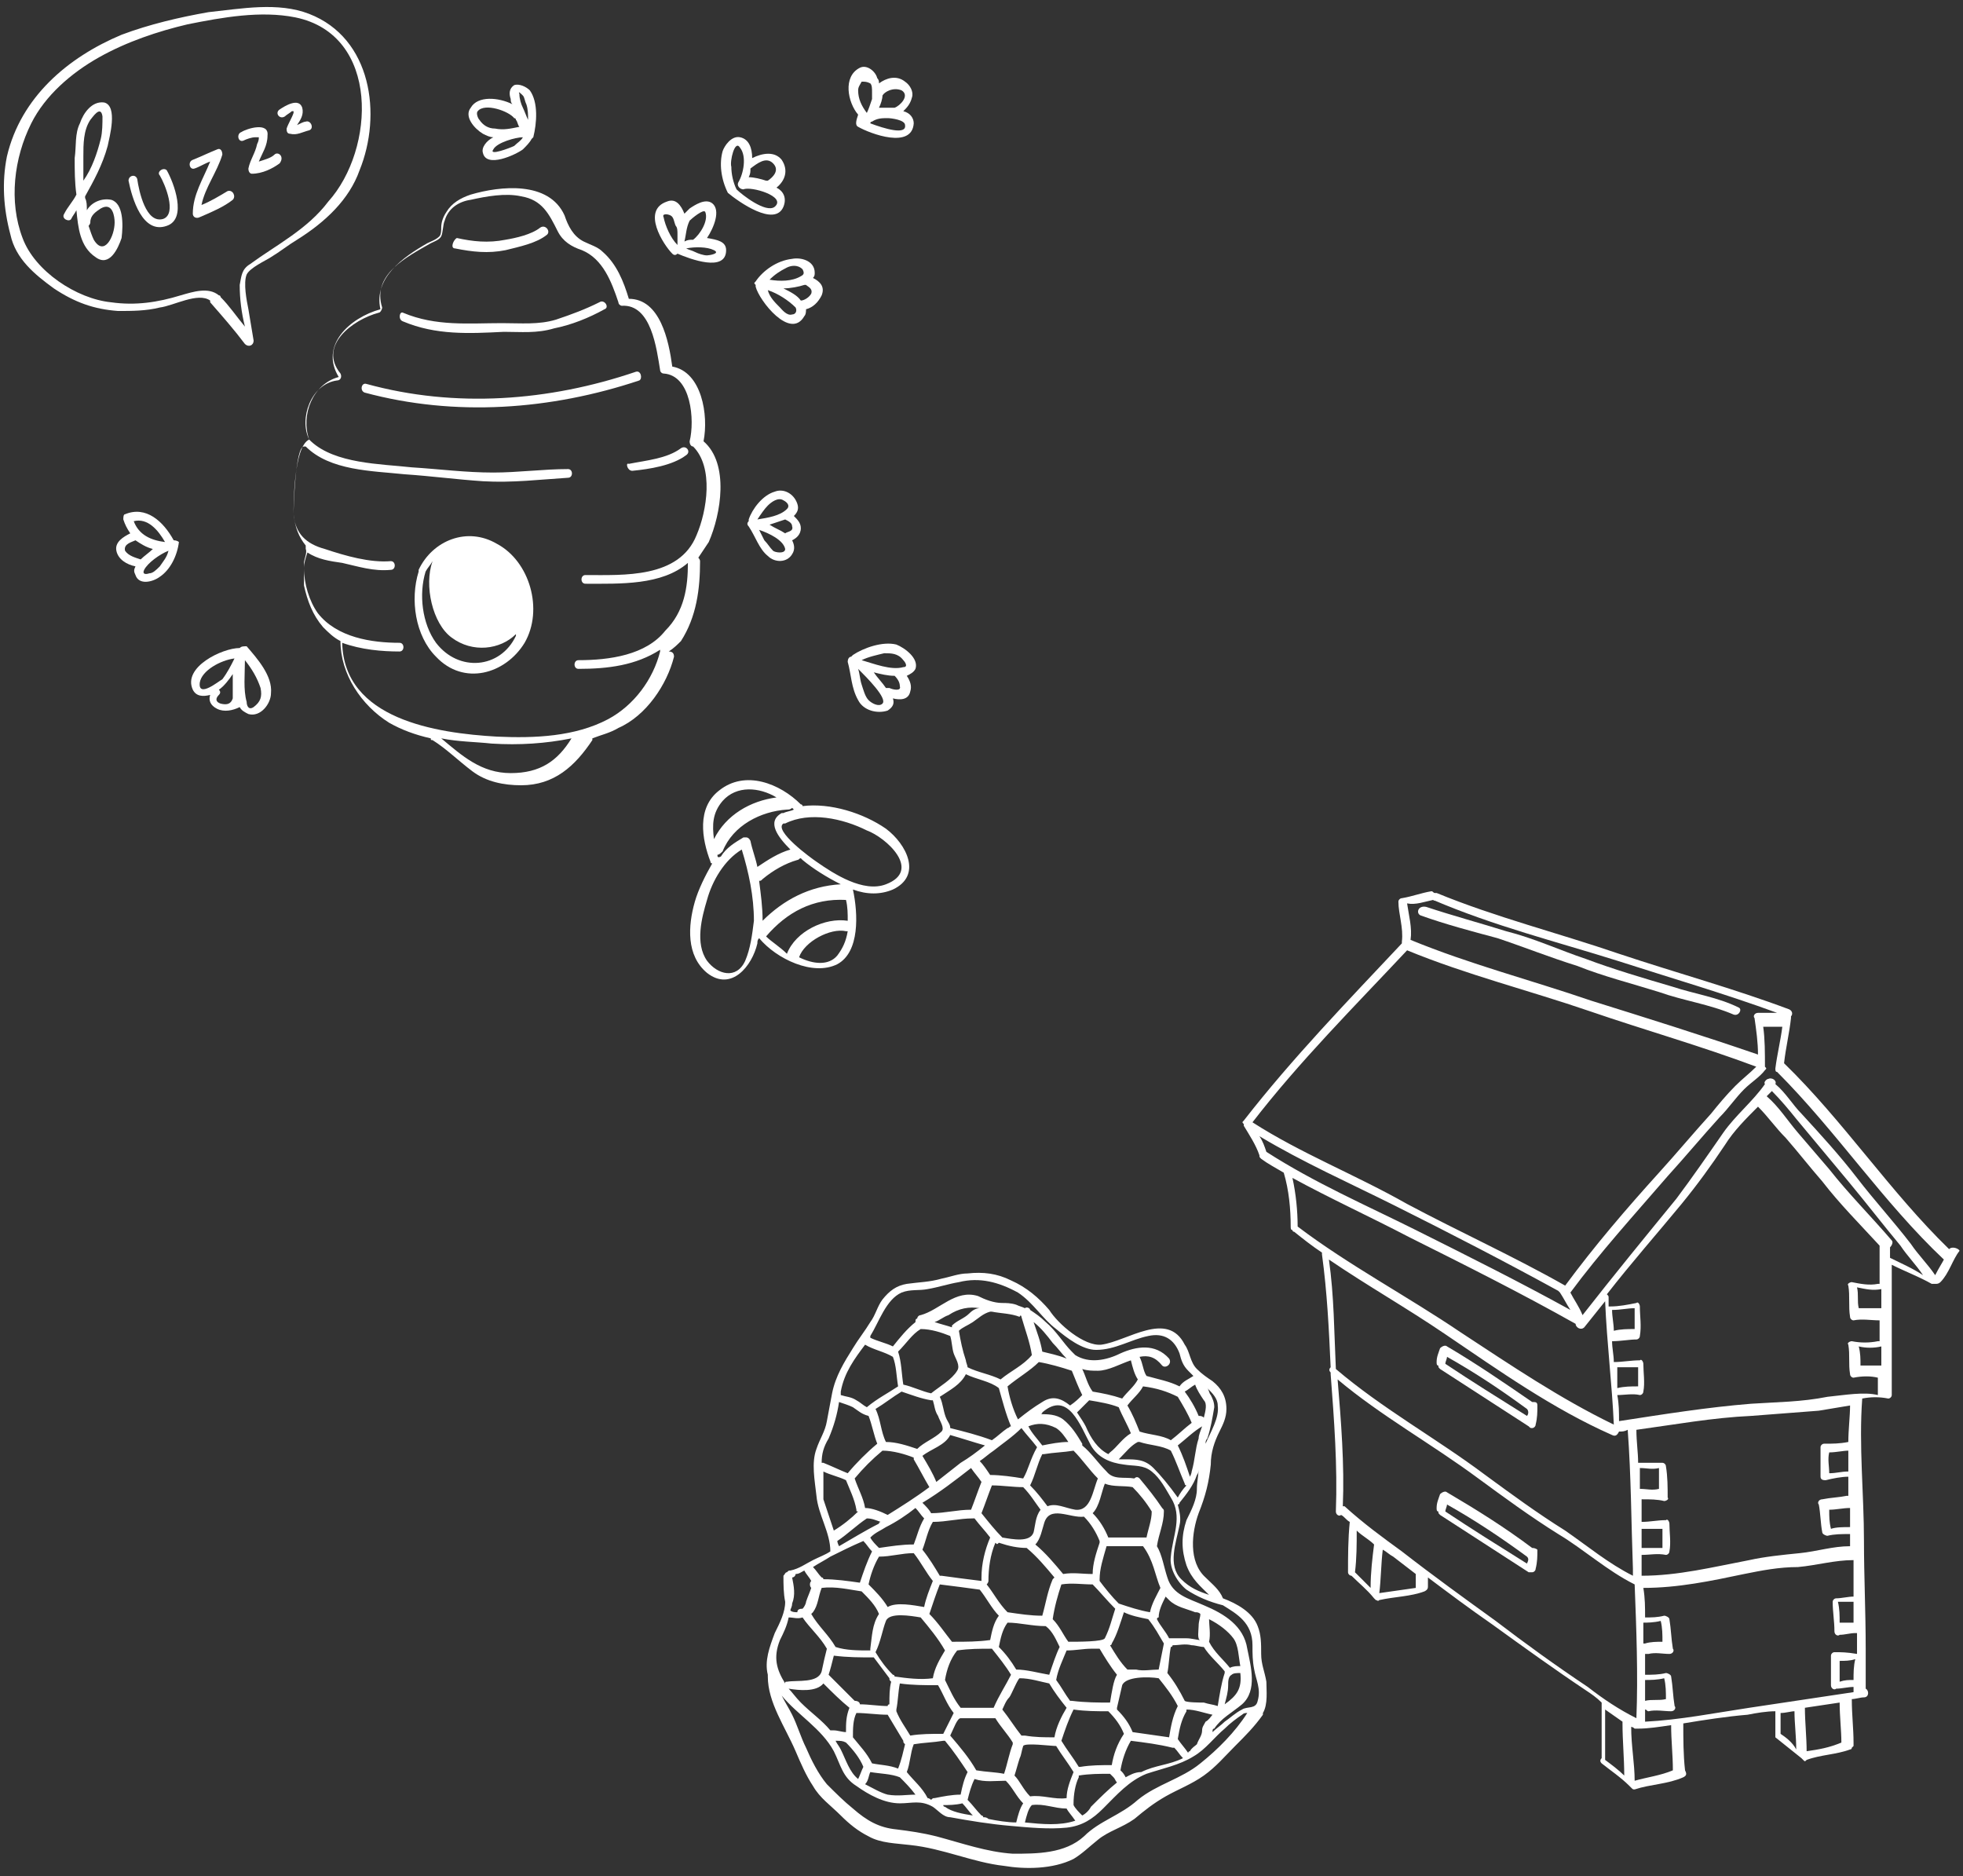 <svg width="113" height="108" viewBox="0 0 113 108" fill="none" xmlns="http://www.w3.org/2000/svg">
<rect x="0" y="0" width="113" height="108" fill="#333333" stroke="none"/>
<path d="M50.999 47.7C49.699 46.8 47.799 46.2 46.199 46.4C46.199 46.4 46.199 46.3 46.099 46.3C44.899 45.1 42.899 44.3 41.399 45.5C40.099 46.5 40.399 48.3 40.899 49.6C40.899 49.7 40.999 49.7 40.999 49.7C40.599 50.4 40.199 51.2 39.999 51.9C39.599 53.3 39.499 55 40.699 56C42.099 57.1 43.299 55.6 43.599 54.3C43.599 54.2 43.599 54.1 43.699 54C44.699 55.2 46.799 56.2 48.199 55.5C49.499 54.8 49.399 52.6 49.099 51.2C49.899 51.5 50.699 51.5 51.399 51.2C53.099 50.4 52.199 48.6 50.999 47.7ZM41.599 46.1C42.399 45.2 43.699 45.3 44.699 45.9C43.199 46.1 41.799 46.9 41.099 48.3C40.999 47.5 40.999 46.8 41.599 46.1ZM41.299 49.2C41.399 49.2 41.499 49.1 41.599 49C42.199 47.5 43.799 46.7 45.299 46.6C45.399 46.6 45.499 46.6 45.599 46.5L45.699 46.6C45.499 46.7 45.299 46.7 45.099 46.8H44.999C44.099 47.3 44.799 48.2 45.499 48.9C44.799 49.1 44.199 49.5 43.599 49.9C43.499 49.4 43.299 48.9 43.199 48.4C43.099 48.2 42.999 48.2 42.899 48.2C42.899 48.2 42.899 48.2 42.799 48.2C42.299 48.5 41.799 48.8 41.499 49.3C41.299 49.4 41.299 49.3 41.299 49.2ZM43.899 53C43.899 52.2 43.799 51.5 43.699 50.7C43.799 50.7 43.799 50.7 43.899 50.6C44.499 50.1 45.199 49.7 45.899 49.5C45.999 49.5 45.999 49.4 46.099 49.4L46.199 49.5C46.799 50 47.599 50.5 48.399 50.9C46.599 51 45.099 51.8 43.899 53ZM42.899 55.3C42.399 56.4 41.299 56.1 40.699 55.3C39.999 54.3 40.399 52.8 40.699 51.8C40.999 50.7 41.699 49.5 42.699 48.9C43.099 50.2 43.399 51.6 43.399 53C43.299 53.8 43.199 54.6 42.899 55.3ZM44.099 53.9C45.299 52.5 46.799 51.7 48.699 51.8C48.799 52.2 48.799 52.6 48.799 53C47.499 52.8 45.799 53.6 45.299 54.9C44.899 54.5 44.399 54.2 44.099 53.9ZM48.199 55C47.699 55.6 46.799 55.5 45.999 55.1C46.299 54.2 47.799 53.4 48.699 53.6H48.799C48.699 54.2 48.499 54.6 48.199 55ZM50.999 50.9C49.699 51.4 47.999 50.3 46.999 49.6C46.699 49.4 44.499 47.8 45.099 47.4H45.199C46.599 46.7 48.499 47.1 49.899 47.8C50.999 48.2 53.099 50.1 50.999 50.9Z" fill="white"/>
<path d="M28.599 31.3C26.899 30.3 24.899 31.1 24.099 32.8C24.099 32.8 24.099 32.8 24.099 32.9C23.599 34.5 23.899 36.6 25.099 37.8C26.699 39.5 29.099 38.8 30.199 37C31.299 35.1 30.499 32.3 28.599 31.3ZM25.099 37C24.299 35.9 24.099 34.2 24.499 32.9C24.599 32.7 24.799 32.5 24.899 32.3C24.399 33.7 24.899 35.9 25.999 36.7C27.199 37.6 28.799 37.4 29.699 36.5C29.699 36.5 29.699 36.5 29.699 36.6C28.799 38.5 26.399 38.7 25.099 37Z" fill="white"/>
<path d="M40.299 32.3C40.299 32.2 40.199 32.1 40.199 32.1C40.399 31.8 40.599 31.5 40.799 31.2C41.499 29.6 41.999 26.7 40.499 25.4C40.799 23.9 40.399 21.4 38.699 21.1C38.499 19.6 37.999 17.2 36.199 17.2C35.899 16.2 35.499 15.2 34.699 14.5C34.399 14.2 33.999 14.1 33.599 13.9C32.999 13.6 32.699 13 32.499 12.4C31.599 10.4 28.799 10.7 27.099 11.2C26.499 11.4 25.999 11.7 25.699 12.2C25.499 12.5 25.399 12.8 25.399 13.1C25.399 13.2 25.399 13.5 25.299 13.6C25.099 13.8 24.799 13.9 24.599 14C23.199 14.8 21.499 16 21.899 17.8C20.099 18.3 18.399 19.9 19.499 21.7C17.999 22.1 17.299 23.9 17.799 25.3C16.899 25.7 16.899 29.1 16.899 29.6C16.999 30.4 17.199 30.9 17.599 31.4C17.599 31.4 17.599 31.5 17.599 31.6C17.699 31.8 17.499 32.2 17.499 32.4C17.499 32.8 17.499 33.2 17.499 33.7C17.699 34.6 17.999 35.4 18.599 36.1C18.899 36.4 19.199 36.7 19.599 36.9C19.599 38.8 20.799 40.6 22.399 41.6C23.099 42 23.899 42.3 24.799 42.5C24.799 42.6 24.799 42.6 24.899 42.6C25.699 43.1 26.399 43.8 27.199 44.4C27.999 45 28.999 45.2 29.999 45.2C31.899 45.2 33.099 44.1 34.099 42.6C34.099 42.6 34.099 42.6 34.099 42.5C34.599 42.3 35.099 42.2 35.599 41.9C37.199 41.2 38.399 39.4 38.799 37.8C38.799 37.6 38.699 37.5 38.499 37.5C38.799 37.3 38.999 37.1 39.199 36.9C40.099 35.5 40.299 33.9 40.299 32.3ZM29.399 44.5C27.699 44.5 26.599 43.5 25.399 42.5C26.399 42.7 27.399 42.7 28.299 42.8C29.899 42.9 31.399 42.8 32.899 42.5C32.099 43.8 31.099 44.5 29.399 44.5ZM33.299 38C32.999 38 32.999 38.5 33.299 38.5C34.999 38.5 36.599 38.3 37.999 37.4C37.999 37.4 37.999 37.4 37.999 37.5C37.599 39.1 36.499 40.6 34.999 41.4C33.099 42.4 30.799 42.5 28.599 42.4C25.099 42.2 19.799 41.4 19.699 37C20.799 37.4 21.999 37.5 22.999 37.5C23.299 37.5 23.299 37 22.999 37C21.399 37 19.399 36.7 18.299 35.3C17.799 34.6 17.499 33.6 17.499 32.7C17.499 32.4 17.599 32.1 17.699 31.8C18.299 32.2 18.999 32.3 19.699 32.4C20.599 32.6 21.499 32.9 22.499 32.8C22.799 32.8 22.799 32.3 22.499 32.3C21.299 32.4 19.899 32 18.699 31.6C17.599 31.3 16.999 30.7 16.899 29.6C16.899 29.2 16.999 25.7 17.499 25.7H17.599C18.999 27.1 21.399 27.1 23.299 27.3C24.799 27.4 26.299 27.6 27.799 27.7C29.499 27.8 31.099 27.6 32.699 27.5C32.999 27.5 32.999 27 32.699 27C31.299 27 29.799 27.2 28.399 27.2C26.799 27.2 25.299 27 23.699 26.9C21.899 26.7 19.299 26.7 17.899 25.4L17.799 25.3C17.199 24.1 17.899 22.1 19.399 21.9C19.599 21.9 19.699 21.7 19.599 21.5C18.299 19.9 20.299 18.4 21.799 18C21.899 18 21.999 17.8 21.999 17.7C21.399 15.8 23.399 14.8 24.799 14C24.999 13.9 25.299 13.8 25.399 13.6C25.499 13.4 25.499 12.9 25.599 12.7C25.799 12 26.399 11.6 27.099 11.5C27.999 11.3 29.099 11.1 29.999 11.3C31.199 11.5 31.599 12.3 32.099 13.3C32.399 13.9 32.899 14.2 33.499 14.4C34.699 14.9 35.199 16.2 35.599 17.4C35.599 17.5 35.699 17.6 35.799 17.6C37.499 17.5 37.799 20.1 37.999 21.3C37.999 21.4 38.099 21.5 38.199 21.5C39.799 21.6 39.999 24.2 39.699 25.4C39.699 25.6 39.799 25.7 39.899 25.7C41.099 26.9 40.699 29.4 40.099 30.8C39.099 33.3 35.899 33.1 33.699 33.1C33.399 33.1 33.399 33.6 33.699 33.6C35.699 33.6 38.099 33.7 39.599 32.4C39.599 33.8 39.399 35.2 38.299 36.3C37.199 37.7 35.099 38 33.299 38Z" fill="white"/>
<path d="M36.599 21.4C31.599 23.1 26.199 23.5 21.099 22.1C20.799 22 20.699 22.5 20.999 22.6C26.199 24 31.699 23.6 36.799 21.9C36.999 21.8 36.899 21.3 36.599 21.4Z" fill="white"/>
<path d="M36.399 27.1C37.399 27 38.699 26.8 39.499 26.2C39.799 26 39.499 25.6 39.199 25.8C38.399 26.4 37.199 26.5 36.199 26.7C35.999 26.6 36.099 27.1 36.399 27.1Z" fill="white"/>
<path d="M26.199 14.3C27.199 14.5 28.099 14.6 29.099 14.4C29.899 14.2 30.899 14 31.499 13.5C31.699 13.3 31.399 12.9 31.099 13.1C30.599 13.5 29.699 13.7 29.099 13.8C28.099 14 27.199 13.9 26.299 13.7C26.099 13.8 25.899 14.3 26.199 14.3Z" fill="white"/>
<path d="M23.199 18.5C25.099 19.3 26.999 19.2 28.999 19.1C29.999 19.1 30.899 19.2 31.899 18.9C32.899 18.7 33.899 18.3 34.799 17.8C35.099 17.7 34.799 17.2 34.499 17.4C33.699 17.8 32.899 18.1 31.999 18.4C30.999 18.7 29.999 18.6 28.899 18.6C26.999 18.6 25.099 18.8 23.199 18C22.999 17.9 22.899 18.4 23.199 18.5Z" fill="white"/>
<path d="M13.799 37.3C12.799 37.3 10.499 38.4 11.099 39.7C11.299 40.1 11.699 40.1 12.099 40C11.999 40.3 12.099 40.6 12.499 40.8C12.899 41 13.399 40.9 13.799 40.7C13.899 40.9 14.099 41 14.299 41.1C14.999 41.3 15.599 40.5 15.599 39.9C15.699 38.9 14.799 37.9 14.199 37.2C13.999 37.2 13.899 37.2 13.799 37.3ZM11.499 39.3C11.599 38.6 12.699 38 13.499 37.9C13.299 38.3 13.099 38.7 12.799 39.1C12.599 39.2 11.399 40.2 11.499 39.3ZM12.699 40.5C12.399 40.4 12.399 40.2 12.599 40C12.699 39.9 12.699 39.8 12.599 39.7C12.899 39.5 13.199 39.1 13.399 38.8C13.399 39.3 13.399 39.8 13.399 40.2C13.299 40.5 13.099 40.6 12.699 40.5ZM14.599 40.7C14.299 40.9 14.199 40.6 14.199 40.4C13.999 39.7 14.099 38.8 14.099 38C14.499 38.5 14.799 39 14.999 39.6C15.099 40.1 14.999 40.4 14.599 40.7Z" fill="white"/>
<path d="M9.999 31.1C9.399 30 8.399 29.1 7.199 29.6C7.099 29.6 7.099 29.8 7.099 29.9C7.199 30.2 7.299 30.4 7.499 30.7C7.099 30.9 6.599 31.2 6.699 31.7C6.799 32.2 7.299 32.5 7.799 32.6C7.699 32.8 7.699 32.9 7.799 33.1C7.999 33.7 8.799 33.5 9.199 33.2C9.799 32.8 10.199 32 10.299 31.2C10.299 31.2 10.199 31.1 9.999 31.1ZM9.499 31.2C8.699 31.1 7.999 30.8 7.699 30C8.499 29.8 9.099 30.5 9.499 31.2ZM8.099 32.2C7.799 32.1 7.399 32 7.199 31.7C7.099 31.3 7.599 31.2 7.799 31.1C8.099 31.3 8.399 31.5 8.799 31.6C8.599 31.8 8.299 32 8.099 32.2ZM9.199 32.6C8.999 32.8 8.799 33 8.599 33C8.299 33.1 8.199 33 8.299 32.8C8.499 32.4 9.199 31.9 9.699 31.7C9.599 32.1 9.399 32.3 9.199 32.6Z" fill="white"/>
<path d="M27.799 7.7C27.999 7.8 28.199 7.9 28.399 7.9C27.999 8.1 27.699 8.5 27.799 8.8C27.999 9.7 29.699 8.9 30.099 8.6C30.299 8.4 30.499 8.2 30.599 8L30.699 7.9C30.899 7.1 30.999 5.9 30.499 5.2C30.299 5 29.899 4.8 29.599 4.9C29.299 5.1 29.299 5.4 29.399 5.7C29.399 5.8 29.399 5.9 29.499 6C28.699 5.6 27.499 5.5 27.099 6.2C26.699 6.7 27.299 7.4 27.799 7.7ZM29.599 8.4C29.399 8.5 28.099 9 28.399 8.6C28.599 8.2 29.699 7.9 30.099 7.9C29.999 8.1 29.799 8.2 29.599 8.4ZM30.099 5.5C30.199 5.6 30.199 5.8 30.299 6C30.399 6.3 30.399 6.6 30.399 6.9C30.299 6.7 30.199 6.4 30.099 6.2C29.999 6 29.899 5.7 29.899 5.4C29.799 5.2 29.999 5.4 30.099 5.5ZM27.499 6.4C27.899 5.9 29.299 6.4 29.599 6.8C29.599 6.8 29.699 6.8 29.699 6.9C29.799 7 29.799 7.2 29.899 7.3C29.399 7.4 28.999 7.5 28.499 7.4C28.099 7.4 27.799 7.2 27.599 6.9C27.499 6.8 27.399 6.5 27.499 6.4Z" fill="white"/>
<path d="M38.699 14.6C38.799 14.7 38.899 14.7 38.999 14.6C39.699 14.9 41.799 15.7 41.799 14.4C41.799 13.9 41.299 13.8 40.699 13.7C41.099 13.1 41.499 12.1 40.999 11.7C40.599 11.4 39.999 11.8 39.699 12C39.599 12.1 39.499 12.2 39.399 12.3C39.199 11.8 38.899 11.4 38.399 11.6C36.899 12.1 38.199 14.1 38.699 14.6ZM40.699 14.7C40.499 14.7 40.199 14.6 39.999 14.5C39.799 14.4 39.699 14.4 39.499 14.3C39.999 14.2 40.699 14.2 41.099 14.4C41.499 14.6 40.799 14.7 40.699 14.7ZM39.699 12.7C39.799 12.6 40.499 12 40.599 12.2C40.799 12.7 40.299 13.5 39.899 13.8C39.699 13.8 39.599 13.8 39.399 13.9C39.499 13.5 39.499 13.1 39.699 12.7ZM38.599 12.4C38.799 12.5 38.799 12.8 38.899 13C38.999 13.1 38.999 13.3 38.999 13.5C38.999 13.7 38.999 13.8 38.999 14C38.999 14.1 38.999 14.1 38.999 14.1C38.599 13.7 38.299 13 38.199 12.5C38.099 12.3 38.399 12.3 38.599 12.4Z" fill="white"/>
<path d="M6.399 11.5C5.899 11.4 5.299 11.6 4.999 12.1C4.999 11.8 4.999 11.6 4.899 11.4V11.3C5.399 10.4 5.899 9.5 6.199 8.4C6.299 7.9 6.799 6.1 5.999 5.9C5.299 5.8 4.799 6.5 4.599 7.1C4.299 7.7 4.399 8.4 4.299 9.1C4.299 9.8 4.299 10.5 4.399 11.2C4.199 11.6 3.899 11.9 3.699 12.3C3.499 12.6 3.999 12.8 4.099 12.6C4.199 12.4 4.299 12.3 4.399 12.1C4.499 13.1 4.599 14.2 5.499 14.8C6.299 15.4 6.799 14.3 6.999 13.7C7.099 12.9 7.099 11.7 6.399 11.5ZM4.799 9C4.799 8.3 4.799 7.5 5.199 6.9C5.299 6.8 5.799 6 5.899 6.7C5.899 7.1 5.899 7.6 5.799 8C5.599 8.8 5.299 9.7 4.799 10.4C4.799 9.9 4.799 9.4 4.799 9ZM5.399 13.8C5.299 13.6 5.199 13.3 5.099 13C5.099 13 5.199 12.9 5.199 12.8C5.199 12.4 5.499 12.2 5.799 12C6.499 11.6 6.599 12.5 6.599 12.8C6.599 13.6 5.999 14.8 5.399 13.8Z" fill="white"/>
<path d="M9.199 10.1C9.499 10.6 10.199 12.3 9.399 12.6C8.399 12.9 7.999 11 7.899 10.3C7.799 10 7.399 10.1 7.399 10.4C7.599 11.4 8.199 13.5 9.599 13C10.799 12.6 9.999 10.5 9.599 9.8C9.399 9.6 8.999 9.9 9.199 10.1Z" fill="white"/>
<path d="M13.099 11C12.599 11.3 12.099 11.6 11.599 11.8C11.799 10.8 12.499 9.9 12.799 8.9C12.799 8.7 12.699 8.5 12.499 8.6C11.999 8.8 11.599 9 11.099 9.2C10.799 9.3 10.899 9.8 11.199 9.7C11.499 9.6 11.799 9.4 12.099 9.3C11.699 10.3 11.099 11.2 11.099 12.3C11.099 12.5 11.299 12.6 11.499 12.5C12.199 12.2 12.899 11.9 13.399 11.5C13.599 11.3 13.399 10.9 13.099 11Z" fill="white"/>
<path d="M15.799 8.9C15.599 9.1 15.199 9.2 14.899 9.3C15.099 8.8 15.399 8.4 15.399 7.8C15.499 7 14.199 7.4 13.899 7.6C13.599 7.7 13.699 8.2 13.999 8.1C14.199 8 14.499 7.9 14.699 7.9C14.799 7.9 14.799 7.9 14.899 7.9C14.899 7.8 14.899 7.8 14.899 7.9C14.899 8 14.899 8.1 14.799 8.3C14.699 8.8 14.399 9.2 14.299 9.7C14.299 9.9 14.399 10 14.499 10C15.099 10 15.699 9.7 16.099 9.4C16.399 9 15.999 8.7 15.799 8.9Z" fill="white"/>
<path d="M17.599 7C17.499 7 17.299 7.1 17.099 7.2C17.299 6.9 17.499 6.6 17.399 6.2C17.199 5.6 16.399 6.1 16.099 6.3C15.799 6.5 16.099 6.9 16.399 6.7C16.499 6.6 16.699 6.5 16.799 6.4H16.899V6.5C16.799 6.8 16.599 7.1 16.499 7.4C16.499 7.5 16.499 7.7 16.699 7.7C17.099 7.8 17.399 7.6 17.799 7.5C18.099 7.4 17.899 6.9 17.599 7Z" fill="white"/>
<path d="M20.699 9.8C21.999 6.6 21.399 2.2 17.799 0.8C15.999 0.1 13.899 0.5 11.999 0.7C10.299 1 8.599 1.4 6.999 2C3.899 3.3 1.199 5.6 0.399 9C0.099 10.5 0.199 12 0.599 13.5C0.899 14.9 1.999 15.8 3.099 16.6C4.299 17.4 5.399 17.8 6.799 17.9C7.599 17.9 8.399 17.9 9.199 17.7C9.999 17.6 11.399 16.8 12.099 17.3V17.4C12.799 18.2 13.499 19 14.099 19.8C14.299 20 14.599 19.9 14.599 19.6C14.499 19 14.399 18.4 14.299 17.8C14.199 17.3 13.999 16.3 14.199 15.8C14.399 15.4 15.299 15 15.599 14.8C16.099 14.5 16.599 14.1 17.099 13.8C18.699 12.8 20.099 11.5 20.699 9.8ZM14.399 15.2C13.899 15.5 13.899 15.9 13.799 16.4C13.799 17.2 13.899 18 14.099 18.8C13.599 18.2 13.199 17.6 12.699 17.1C12.699 17.1 12.699 17 12.599 17C11.999 16.5 11.099 16.8 10.399 17C9.099 17.4 7.799 17.6 6.399 17.4C4.399 17.2 1.999 15.6 1.299 13.7C0.499 11.6 0.799 9.1 1.799 7.1C2.599 5.5 4.099 4.2 5.699 3.3C7.299 2.4 9.099 1.8 10.799 1.4C12.799 1 14.999 0.6 16.999 1C21.899 2 21.599 8.6 18.899 11.6C17.699 13.2 15.899 14.1 14.399 15.2Z" fill="white"/>
<path d="M41.899 11.1C42.499 11.6 44.599 13.1 45.099 11.9C45.299 11.4 45.099 11 44.699 10.8C45.199 10.4 45.399 9.8 44.999 9.2C44.599 8.7 43.899 8.8 43.299 9.1C43.299 8.5 43.099 8 42.599 7.9C42.099 7.8 41.699 8.4 41.599 8.7C41.399 9.4 41.499 10.3 41.899 11.1ZM44.499 9.4C44.899 9.8 44.499 10.2 44.199 10.4C44.199 10.4 44.199 10.4 44.099 10.4C43.799 10.3 43.399 10.2 43.099 10.2C43.199 10 43.199 9.9 43.199 9.7C43.599 9.4 44.099 9 44.499 9.4ZM42.599 8.5C42.999 9 42.799 10 42.499 10.5C42.399 10.7 42.599 10.9 42.799 10.9C43.199 10.7 45.299 11.3 44.599 11.9C44.099 12.3 42.699 11.2 42.399 10.9C42.199 10.5 42.099 10 42.099 9.6C41.999 9.3 42.299 8 42.599 8.5Z" fill="white"/>
<path d="M49.399 7.3C50.099 7.7 52.499 8.6 52.599 7.1C52.599 6.8 52.399 6.5 51.999 6.4C52.199 6.2 52.399 6 52.499 5.6C52.599 5.3 52.399 4.9 52.099 4.7C51.599 4.3 50.999 4.5 50.599 4.8C50.599 4.7 50.599 4.6 50.499 4.5C50.399 4.1 49.899 3.7 49.499 3.9C48.499 4.4 48.799 5.9 49.399 6.6C49.299 6.9 49.199 7.2 49.399 7.3ZM52.099 7.2C52.199 7.8 50.899 7.4 50.099 7.1C50.099 7.1 50.099 7 50.199 7C50.499 6.8 50.799 6.8 51.099 6.8C51.299 6.8 52.099 6.9 52.099 7.2ZM51.899 5.2C52.399 5.5 51.799 6.1 51.499 6.2C51.199 6.2 50.899 6.2 50.599 6.2C50.699 6 50.799 5.7 50.799 5.5C50.899 5.3 51.399 5 51.899 5.2ZM49.599 4.7C49.799 4.7 49.899 4.7 50.099 4.8C50.199 4.9 50.199 5.1 50.199 5.3C50.199 5.4 50.199 5.5 50.199 5.5C50.199 5.6 50.199 5.7 50.199 5.7C50.099 6 49.999 6.3 49.899 6.5C49.599 6.1 49.399 5.7 49.399 5.2C49.399 5 49.499 4.9 49.599 4.7Z" fill="white"/>
<path d="M43.499 16.2C43.399 16.3 43.399 16.3 43.499 16.4V16.5C43.699 17.3 45.499 19.6 46.299 18.2C46.399 18.1 46.399 17.9 46.399 17.8C46.799 17.7 47.099 17.4 47.299 17C47.499 16.5 47.199 16.2 46.799 16C46.899 15.9 46.899 15.8 46.899 15.7C46.899 15 46.099 14.8 45.599 14.9C44.699 15 43.899 15.6 43.499 16.2ZM45.599 18.1C45.299 18.2 44.999 17.8 44.899 17.7C44.599 17.4 44.299 17.1 44.199 16.7C44.799 16.9 45.399 17.3 45.799 17.7C45.899 17.9 45.799 18.1 45.599 18.1ZM46.699 16.9C46.599 17.1 46.299 17.3 46.099 17.3C45.899 17 45.499 16.8 45.099 16.6C45.499 16.6 45.999 16.5 46.299 16.4H46.399C46.499 16.5 46.799 16.6 46.699 16.9ZM46.199 15.5C46.299 15.7 46.299 15.8 46.099 15.9C45.599 16.2 44.899 16.2 44.299 16.1C44.599 15.8 44.899 15.6 45.299 15.4C45.499 15.3 45.899 15.2 46.199 15.5Z" fill="white"/>
<path d="M46.099 30.4C46.099 30.1 45.899 29.9 45.699 29.7C45.899 29.5 45.999 29.3 45.899 29C45.699 28.4 45.099 28.1 44.599 28.3C43.899 28.5 43.299 29.3 43.099 29.9V30C42.999 30.1 42.999 30.2 43.099 30.3C43.499 30.9 43.699 31.6 44.199 32C44.599 32.4 45.299 32.4 45.599 31.9C45.799 31.6 45.699 31.3 45.599 31.1C45.799 31 46.099 30.8 46.099 30.4ZM44.199 29.1C44.399 28.9 44.799 28.6 45.099 28.8C45.299 28.9 45.499 29.1 45.299 29.3C44.899 29.7 44.199 29.8 43.599 29.9C43.799 29.6 43.999 29.3 44.199 29.1ZM44.499 31.7C44.299 31.5 44.199 31.3 43.999 31.1C43.899 30.9 43.799 30.7 43.699 30.5C44.299 30.7 45.099 31.1 45.199 31.6C45.199 31.9 44.599 31.8 44.499 31.7ZM45.199 30.7C44.899 30.5 44.599 30.4 44.299 30.2C44.599 30.1 44.899 30 45.199 29.9C45.399 30 45.599 30.1 45.599 30.3C45.699 30.6 45.299 30.6 45.199 30.7Z" fill="white"/>
<path d="M51.599 37.1C50.799 36.9 49.699 37.3 49.099 37.7L48.999 37.8C48.899 37.8 48.799 37.9 48.799 38.1C48.999 38.8 48.999 39.6 49.399 40.3C49.699 40.9 50.499 41.1 51.099 40.9C51.399 40.7 51.499 40.5 51.399 40.2C51.799 40.3 52.299 40.3 52.399 39.8C52.499 39.5 52.399 39.2 52.199 38.9C52.399 38.8 52.599 38.7 52.699 38.5C52.899 37.9 52.099 37.3 51.599 37.1ZM50.799 40.5C50.599 40.7 50.199 40.5 49.999 40.3C49.799 40.1 49.699 39.7 49.599 39.4C49.499 39.1 49.499 38.8 49.399 38.5C49.899 39 51.099 40.2 50.799 40.5ZM51.199 39.6C51.099 39.6 51.099 39.6 50.999 39.6C50.799 39.3 50.499 39 50.299 38.7C50.699 38.8 51.099 38.9 51.499 38.9C51.699 39.1 51.799 39.3 51.799 39.5C51.899 39.8 51.399 39.7 51.199 39.6ZM51.999 38.4C51.299 38.6 50.299 38.2 49.599 38C49.999 37.8 50.499 37.7 50.899 37.6C51.299 37.6 51.699 37.6 51.999 38C52.099 38.1 52.299 38.4 51.999 38.4Z" fill="white"/>
<path d="M112.199 71.9C108.799 68.6 106.099 64.5 102.699 61.2C102.799 60.3 102.999 59.5 103.099 58.6V58.5C103.199 58.4 103.199 58.2 102.999 58.1C99.799 56.9 96.499 56 93.199 54.9C89.699 53.7 86.099 52.8 82.699 51.4H82.599C82.499 51.4 82.499 51.3 82.399 51.3C81.799 51.4 81.299 51.6 80.699 51.7C80.599 51.7 80.499 51.8 80.499 51.9C80.499 52.6 80.799 53.4 80.699 54.2V54.3C77.599 57.6 74.399 60.9 71.599 64.5C71.499 64.6 71.499 64.6 71.599 64.7V64.8C71.899 65.3 72.299 65.9 72.499 66.5C72.499 66.6 72.499 66.6 72.599 66.7C72.999 67 73.399 67.2 73.899 67.5C74.199 68.5 74.299 69.6 74.299 70.6C74.299 70.7 74.299 70.8 74.399 70.8C74.399 70.8 74.399 70.9 74.499 70.9C74.999 71.3 75.499 71.7 76.099 72.1C76.099 72.1 76.099 72.1 76.099 72.2C76.399 74.4 76.499 76.5 76.599 78.7C76.499 78.8 76.499 78.9 76.599 79C76.599 79 76.599 79 76.599 79.1C76.799 81.7 76.999 84.4 76.899 87C76.899 87.2 77.099 87.3 77.199 87.2C77.399 87.3 77.499 87.5 77.699 87.6C77.599 88.6 77.599 89.6 77.599 90.5C77.599 90.6 77.699 90.7 77.799 90.7C78.199 91.1 78.699 91.5 79.099 92L79.199 92.1C79.299 92.1 79.299 92.2 79.399 92.1C80.299 91.9 81.199 91.9 81.999 91.6C82.199 91.5 82.199 91.4 82.199 91.3C82.199 91.1 82.199 91 82.199 90.8C83.399 91.7 84.599 92.6 85.899 93.5C87.699 94.8 89.499 96.1 91.299 97.3C91.599 97.5 91.899 97.7 92.199 98V98.1C92.199 99.1 92.199 100.2 92.199 101.2C92.099 101.3 92.099 101.4 92.199 101.5C92.699 101.9 93.299 102.3 93.799 102.8L93.899 102.9C93.999 103 93.999 103 94.099 103C94.999 102.7 95.999 102.7 96.899 102.3C97.099 102.2 97.099 102.1 96.999 101.9C96.899 101 96.899 100.1 96.899 99.2C98.099 99 99.399 98.8 100.599 98.7C101.099 98.6 101.699 98.5 102.199 98.5C102.199 98.9 102.199 99.3 102.199 99.7C102.199 99.8 102.199 99.9 102.199 100C102.699 100.4 103.199 100.8 103.699 101.2L103.799 101.3C103.899 101.4 103.899 101.4 103.999 101.3C104.799 101 105.699 101 106.499 100.7C106.499 100.7 106.599 100.7 106.599 100.6L106.699 100.5C106.699 100.4 106.699 100.4 106.699 100.3C106.699 99.5 106.599 98.7 106.599 97.8C106.799 97.8 107.099 97.7 107.299 97.7C107.599 97.7 107.599 97.3 107.399 97.2C107.399 96.5 107.399 95.8 107.399 95.1C107.399 95 107.399 95 107.399 94.9C107.399 92.8 107.299 90.7 107.299 88.7C107.299 86 106.999 83.2 107.199 80.5C107.699 80.4 108.199 80.4 108.699 80.5C108.799 80.5 108.899 80.4 108.899 80.3V80.2C108.899 77.8 108.899 75.3 108.899 72.8C109.699 73.2 110.499 73.5 111.199 73.9C111.299 73.9 111.299 73.9 111.399 73.9C111.499 73.9 111.599 73.9 111.699 73.8C112.199 73.3 112.399 72.5 112.799 72C112.799 71.9 112.399 71.7 112.199 71.9ZM82.499 51.8C82.599 51.9 82.599 51.8 82.499 51.8C85.999 53.3 89.599 54.2 93.099 55.3C96.199 56.3 99.299 57.2 102.299 58.3C101.899 58.3 101.599 58.3 101.199 58.3C100.999 58.3 100.899 58.5 100.999 58.6C101.099 59.3 101.199 60 101.199 60.7C97.999 59.6 94.799 58.6 91.599 57.6C88.099 56.4 84.599 55.5 81.199 54.1C81.299 53.4 81.099 52.7 80.999 52C81.499 52.1 81.999 51.9 82.499 51.8ZM72.099 64.6C74.799 61.1 77.999 57.9 80.999 54.7C84.399 56.1 87.999 57 91.499 58.2C94.699 59.3 97.899 60.2 101.099 61.4C100.699 61.8 100.299 62.1 99.899 62.5C99.399 63 98.899 63.6 98.499 64.1C97.499 65.2 96.499 66.4 95.499 67.5C93.599 69.6 91.799 71.7 90.099 74C87.099 72.3 83.999 70.9 80.999 69.3C77.999 67.6 74.899 66.4 72.099 64.6ZM72.899 66.3C72.799 66 72.699 65.7 72.499 65.4C74.999 66.9 77.699 68.1 80.299 69.4C83.499 71 86.599 72.6 89.699 74.3L89.799 74.4C89.999 74.7 90.199 75.1 90.399 75.4C87.499 73.8 84.499 72.3 81.499 70.8C78.699 69.4 75.699 68.1 72.899 66.3ZM74.699 70.6C74.699 69.7 74.599 68.7 74.399 67.8C76.599 69 78.799 70 81.099 71.2C84.299 72.8 87.499 74.4 90.699 76.2C90.699 76.4 90.999 76.6 91.199 76.4C91.599 75.9 91.999 75.4 92.399 74.9C92.499 77.3 92.799 79.7 92.899 82C89.799 80.5 86.999 78.6 84.099 76.7C80.999 74.6 77.599 72.8 74.699 70.6ZM76.499 72.5C78.699 74 80.999 75.3 83.199 76.8C86.299 78.9 89.399 81.1 92.799 82.6C92.999 82.7 93.099 82.6 93.199 82.4C93.399 82.4 93.499 82.4 93.699 82.3C93.899 85 93.899 87.6 93.999 90.3C93.999 90.4 93.999 90.6 93.999 90.7C92.599 90 91.399 89 90.099 88.1C88.499 87.1 86.999 86 85.499 84.9C82.699 82.8 79.599 81.1 76.899 78.8C76.799 76.7 76.799 74.6 76.499 72.5ZM92.799 75.4C93.299 75.4 93.699 75.3 94.099 75.3C94.099 75.7 94.099 76.1 94.099 76.5C93.699 76.5 93.299 76.5 92.899 76.6C92.899 76.2 92.799 75.8 92.799 75.4ZM93.099 78.7C93.499 78.7 93.899 78.7 94.299 78.7C94.299 79.1 94.299 79.4 94.299 79.8C93.899 79.8 93.499 79.8 93.099 79.9C93.099 79.5 93.099 79.1 93.099 78.7ZM78.899 91.4C78.599 91.1 78.299 90.8 77.999 90.5C78.099 89.7 78.099 88.9 78.099 88.1C78.399 88.4 78.799 88.6 79.099 88.9C78.999 89.7 78.899 90.5 78.899 91.4ZM79.399 91.7C79.499 90.9 79.499 90 79.599 89.2C79.799 89.3 79.999 89.5 80.199 89.6C80.599 89.9 81.099 90.3 81.499 90.6C81.499 90.9 81.499 91.1 81.499 91.4C80.799 91.5 80.099 91.6 79.399 91.7ZM92.399 101.3C92.399 100.3 92.399 99.4 92.399 98.4C92.699 98.6 93.099 98.9 93.399 99.1C93.399 99.1 93.399 99.1 93.399 99.2C93.399 100.2 93.499 101.2 93.499 102.2C93.199 101.9 92.799 101.6 92.399 101.3ZM91.399 97.1C89.599 95.9 87.799 94.6 86.099 93.3C84.299 92 82.499 90.7 80.699 89.3C79.599 88.5 78.499 87.7 77.399 86.7C77.399 86.7 77.399 86.7 77.299 86.7C77.399 84.3 77.199 81.8 76.999 79.4C79.499 81.5 82.399 83.1 85.099 85.1C86.599 86.2 88.099 87.3 89.699 88.3C91.199 89.2 92.499 90.4 94.099 91.2C94.199 93.8 94.299 96.4 94.199 98.9C93.199 98.4 92.299 97.8 91.399 97.1ZM94.099 102.5C94.099 101.5 93.899 100.5 93.899 99.4C93.999 99.4 94.099 99.5 94.099 99.5C94.199 99.5 94.299 99.5 94.299 99.5C94.899 99.5 95.499 99.4 96.199 99.3C96.199 100.2 96.299 101 96.299 101.9C95.599 102.2 94.799 102.3 94.099 102.5ZM106.399 83C105.899 83.1 105.499 83.1 104.999 83.1C104.899 83.1 104.799 83.2 104.799 83.3C104.799 83.9 104.799 84.4 104.799 85C104.799 85.2 104.999 85.2 105.099 85.2C105.499 85.1 105.999 85 106.399 85C106.399 85.5 106.399 85.8 106.399 86.1H106.299C105.799 86.2 105.399 86.2 104.899 86.3C104.699 86.3 104.599 86.5 104.699 86.6C104.799 87.1 104.799 87.7 104.899 88.2C104.899 88.3 105.099 88.4 105.199 88.4C105.599 88.3 105.999 88.3 106.499 88.3C106.499 88.5 106.499 88.6 106.499 88.8C106.499 88.9 106.499 88.9 106.499 89C105.499 89 104.599 89.3 103.599 89.4C102.599 89.5 101.599 89.6 100.699 89.8C98.599 90.2 96.599 90.7 94.499 90.7C94.499 90.5 94.499 90.4 94.499 90.2C94.499 90 94.499 89.8 94.499 89.5C94.999 89.5 95.399 89.4 95.899 89.5C95.999 89.5 96.099 89.4 96.099 89.3C96.199 88.8 96.099 88.2 96.099 87.7C96.099 87.6 95.999 87.4 95.899 87.5C95.399 87.5 94.999 87.6 94.499 87.6C94.499 87.2 94.499 86.7 94.499 86.3C94.999 86.3 95.399 86.3 95.799 86.4C95.899 86.4 96.099 86.3 95.999 86.2C95.999 85.6 95.999 85 95.899 84.4C95.899 84.3 95.799 84.2 95.699 84.2C95.199 84.2 94.799 84.2 94.299 84.2C94.299 83.6 94.199 83 94.199 82.3C96.399 82 98.599 81.6 100.799 81.5C102.099 81.4 103.399 81.3 104.699 81.2C105.299 81.1 105.899 81 106.499 80.9C106.499 81.5 106.399 82.3 106.399 83ZM106.399 84.7C105.999 84.7 105.699 84.8 105.299 84.8C105.299 84.4 105.199 84 105.299 83.6C105.699 83.6 106.099 83.5 106.399 83.5C106.399 83.9 106.399 84.3 106.399 84.7ZM106.499 86.8C106.499 87.2 106.499 87.5 106.499 87.9C106.099 87.9 105.699 87.9 105.399 88C105.299 87.6 105.299 87.3 105.299 86.9C105.699 86.9 106.099 86.8 106.499 86.8ZM94.499 89.1C94.499 88.7 94.499 88.4 94.499 88C94.899 88 95.299 88 95.699 88C95.699 88.4 95.699 88.7 95.699 89.1C95.199 89.1 94.899 89.1 94.499 89.1ZM94.399 85.7C94.399 85.3 94.399 84.9 94.399 84.5C94.799 84.5 95.099 84.6 95.499 84.5C95.499 84.9 95.499 85.3 95.499 85.7C95.099 85.8 94.799 85.7 94.399 85.7ZM102.499 99.8C102.499 99.4 102.499 99 102.499 98.6C102.799 98.6 103.099 98.5 103.299 98.5C103.299 99.2 103.399 99.9 103.399 100.7C103.199 100.3 102.799 100 102.499 99.8ZM103.999 100.8C103.999 100 103.899 99.1 103.899 98.3C104.599 98.2 105.199 98.1 105.899 98C105.899 98.8 105.999 99.6 105.999 100.3C105.299 100.6 104.699 100.7 103.999 100.8ZM106.699 96.7C106.399 96.7 106.199 96.7 105.899 96.8C105.899 96.4 105.899 96 105.899 95.6C106.199 95.6 106.499 95.6 106.799 95.5C106.699 95.9 106.699 96.3 106.699 96.7ZM105.599 95.1C105.499 95.1 105.399 95.2 105.399 95.3C105.399 95.9 105.399 96.4 105.399 97C105.399 97.2 105.599 97.3 105.699 97.2C105.999 97.2 106.399 97.1 106.699 97.1C106.699 97.2 106.699 97.3 106.699 97.4C104.699 97.7 102.699 98 100.699 98.3C98.699 98.6 96.699 99 94.699 99.1C94.699 98.9 94.699 98.6 94.699 98.4C94.799 98.4 94.799 98.5 94.899 98.5C95.299 98.4 95.799 98.5 96.199 98.5C96.399 98.5 96.499 98.3 96.399 98.2C96.299 97.6 96.299 97.1 96.199 96.5C96.199 96.4 95.999 96.3 95.899 96.3C95.499 96.4 95.099 96.4 94.699 96.4C94.699 96 94.699 95.6 94.699 95.2C94.699 95.2 94.799 95.2 94.899 95.2C95.299 95.1 95.699 95.2 96.099 95.2C96.299 95.2 96.399 95 96.299 94.9C96.199 94.3 96.199 93.8 96.099 93.2C96.099 93.1 95.899 93 95.799 93C95.399 93.1 95.099 93.1 94.699 93.1C94.699 92.5 94.699 92 94.599 91.4C96.599 91.4 98.499 91 100.399 90.6C101.399 90.4 102.399 90.2 103.499 90.2C104.599 90.1 105.599 89.8 106.699 89.8C106.699 90.5 106.699 91.2 106.699 91.9C106.399 91.9 105.999 92 105.699 92C105.599 92 105.499 92.1 105.499 92.2C105.499 92.8 105.599 93.3 105.599 93.9C105.599 94.1 105.799 94.2 105.899 94.1C106.199 94.1 106.499 94 106.799 94C106.799 94 106.799 94 106.899 94C106.899 94.4 106.899 94.8 106.899 95.2C106.299 95.1 105.999 95.1 105.599 95.1ZM94.599 93.4C94.799 93.4 95.199 93.4 95.599 93.3C95.699 93.7 95.699 94.1 95.699 94.5C95.399 94.5 94.999 94.5 94.699 94.6C94.699 94.6 94.699 94.6 94.599 94.6C94.599 94.2 94.599 93.8 94.599 93.4ZM94.699 97.9C94.699 97.5 94.699 97.1 94.699 96.7C94.999 96.7 95.399 96.7 95.799 96.6C95.899 97 95.899 97.4 95.899 97.8C95.499 97.9 95.099 97.8 94.699 97.9ZM106.699 92.2C106.699 92.6 106.699 93 106.699 93.4C106.699 93.4 106.699 93.4 106.599 93.4C106.399 93.4 106.099 93.4 105.899 93.4C105.899 93 105.899 92.6 105.799 92.2C106.099 92.2 106.399 92.2 106.699 92.2ZM105.199 80.4C103.699 80.7 102.299 80.7 100.799 80.8C98.299 81 95.799 81.4 93.199 81.8C93.199 81.3 93.199 80.8 93.099 80.3C93.499 80.3 93.999 80.2 94.399 80.3C94.499 80.3 94.599 80.2 94.599 80.1C94.699 79.6 94.599 79 94.599 78.5C94.599 78.4 94.499 78.2 94.399 78.3C93.899 78.3 93.399 78.4 92.899 78.4C92.899 78 92.799 77.6 92.799 77.2C93.299 77.2 93.799 77.1 94.199 77.1C94.299 77.1 94.399 77 94.399 76.9C94.499 76.3 94.399 75.8 94.399 75.2C94.399 75.1 94.299 74.9 94.199 75C93.699 75.1 93.199 75.2 92.699 75.2C92.699 75.2 92.699 75.2 92.599 75.2C92.599 75 92.599 74.8 92.599 74.7C92.599 74.6 92.599 74.6 92.499 74.5C93.899 72.7 95.399 71 96.799 69.3C97.699 68.2 98.499 67.1 99.299 65.9C99.799 65.1 100.499 64.4 101.199 63.7C101.799 64.3 102.199 64.9 102.799 65.5C103.499 66.3 104.199 67.2 104.899 68C105.899 69.3 107.099 70.5 108.199 71.7C108.199 71.7 108.199 72.6 108.199 73.9H108.099C107.599 74 107.099 73.9 106.599 73.8C106.499 73.8 106.299 73.9 106.399 74C106.499 74.6 106.399 75.2 106.499 75.8C106.499 75.9 106.599 76 106.699 76C107.199 75.9 107.699 76 108.199 76C108.199 76.3 108.199 76.8 108.199 77.2C108.199 77.2 108.199 77.2 108.099 77.2C107.599 77.3 107.099 77.3 106.599 77.2C106.499 77.2 106.299 77.3 106.399 77.4C106.499 78 106.399 78.5 106.499 79.1C106.499 79.2 106.599 79.3 106.699 79.3C107.199 79.2 107.699 79.2 108.099 79.3C108.099 79.7 108.099 80 108.099 80.3C107.299 80.1 106.199 80.3 105.199 80.4ZM108.299 74.2C108.299 74.6 108.299 74.9 108.299 75.3C107.899 75.3 107.499 75.3 106.999 75.3C106.899 74.9 106.999 74.5 106.899 74.1C107.399 74.2 107.799 74.3 108.299 74.2C108.199 74.2 108.199 74.2 108.299 74.2ZM108.299 77.5C108.299 77.9 108.299 78.3 108.299 78.6C107.899 78.6 107.499 78.6 107.099 78.6C107.099 78.2 107.099 77.9 106.999 77.5C107.399 77.6 107.899 77.6 108.299 77.5ZM108.799 72.4C108.799 72.2 108.799 72 108.799 71.8C108.899 71.7 108.999 71.5 108.899 71.4C107.699 70 106.399 68.7 105.299 67.3C104.699 66.6 104.099 65.9 103.499 65.2C102.899 64.5 102.399 63.7 101.699 63.1C101.799 63 101.899 62.9 101.999 62.8C102.499 63.3 102.999 63.9 103.399 64.4C104.399 65.6 105.399 66.8 106.399 68C107.399 69.2 108.399 70.5 109.399 71.7C109.799 72.3 110.299 72.8 110.699 73.4C110.099 73 109.399 72.7 108.799 72.4ZM111.399 73.4C110.999 72.8 110.399 72.2 109.999 71.6C108.999 70.3 107.899 69.1 106.899 67.8C105.899 66.5 104.799 65.3 103.699 64.1C103.199 63.6 102.799 62.9 102.199 62.4C102.299 62.2 101.999 62 101.799 62.1C101.699 62.1 101.499 62.3 101.599 62.4C100.899 63.4 99.899 64.2 99.199 65.2C98.299 66.5 97.399 67.8 96.499 69C94.699 71.2 92.899 73.4 91.099 75.7C90.899 75.2 90.599 74.8 90.399 74.4C92.099 72.1 94.099 69.9 95.999 67.7C96.999 66.6 97.999 65.4 98.999 64.3C99.499 63.8 99.899 63.2 100.399 62.7C100.799 62.3 101.299 62 101.599 61.6C101.699 61.5 101.699 61.5 101.599 61.4C101.599 60.6 101.599 59.8 101.499 59.1C101.899 59.1 102.199 59.1 102.599 59.1C102.499 59.9 102.299 60.7 102.199 61.5C102.199 61.6 102.199 61.7 102.299 61.7C105.699 65.1 108.399 69.2 111.899 72.5C111.799 72.7 111.599 73 111.399 73.4Z" fill="white"/>
<path d="M81.799 52.7C83.199 53.2 84.699 53.6 86.199 54C87.699 54.5 89.199 55.1 90.799 55.6C92.299 56.2 93.899 56.6 95.499 57.1C96.899 57.6 98.399 57.8 99.799 58.4C100.099 58.5 100.299 58.1 100.099 58C98.899 57.4 97.499 57.2 96.299 56.8C94.599 56.3 92.899 55.8 91.299 55.2C89.799 54.7 88.299 54 86.699 53.6C85.099 53.1 83.599 52.7 82.099 52.2C81.599 52.1 81.499 52.6 81.799 52.7Z" fill="white"/>
<path d="M88.199 89.1C86.599 87.9 84.999 86.9 83.299 85.9C83.199 85.8 82.999 85.9 82.899 86C82.799 86.3 82.699 86.5 82.699 86.8C82.699 86.9 82.699 87 82.799 87C82.799 87.1 82.799 87.1 82.899 87.2C84.599 88.3 86.299 89.4 87.999 90.5C88.099 90.5 88.099 90.5 88.199 90.5C88.299 90.5 88.399 90.4 88.399 90.3C88.499 89.9 88.499 89.6 88.499 89.2C88.499 89.2 88.399 89.1 88.199 89.1ZM87.899 90C86.299 89 84.699 88 83.199 87C83.199 86.9 83.299 86.7 83.299 86.6C84.899 87.5 86.399 88.5 87.899 89.6C87.999 89.7 87.999 89.8 87.899 90Z" fill="white"/>
<path d="M88.199 82.2C88.299 82.2 88.399 82.1 88.399 82C88.499 81.6 88.499 81.3 88.499 80.9C88.499 80.7 88.399 80.7 88.199 80.7C86.599 79.6 84.999 78.5 83.299 77.5C83.199 77.4 82.999 77.5 82.899 77.6C82.799 77.9 82.699 78.1 82.699 78.4C82.699 78.5 82.699 78.6 82.799 78.6C82.799 78.7 82.799 78.7 82.899 78.8C84.599 79.9 86.299 81 87.999 82.1C88.099 82.2 88.099 82.2 88.199 82.2ZM87.899 81.5C86.299 80.5 84.699 79.5 83.199 78.5C83.199 78.4 83.299 78.2 83.299 78.1C84.899 79 86.399 80 87.899 81.1C87.999 81.2 87.999 81.4 87.899 81.5Z" fill="white"/>
<path d="M72.899 96.8C72.799 96.2 72.599 95.8 72.599 95.2C72.599 94.6 72.599 94.1 72.399 93.6C72.099 92.8 71.199 92.3 70.399 92C70.199 91.5 69.799 91.2 69.399 90.8C68.399 89.9 68.599 88.2 68.999 87.1C69.399 86.1 69.599 85.3 69.699 84.3C69.699 83.6 69.899 83 70.199 82.4C70.399 82 70.599 81.6 70.599 81.1C70.599 80.4 70.299 79.9 69.799 79.5C69.499 79.3 69.199 79.1 68.899 78.8C68.499 78.4 68.499 77.8 68.199 77.4C67.199 75.4 64.899 77.2 63.399 77.4C62.399 77.5 60.899 76.2 60.399 75.4C59.799 74.7 59.099 74.1 58.199 73.7C57.399 73.3 56.599 73.2 55.699 73.3C55.199 73.3 54.699 73.5 54.199 73.6C53.499 73.8 52.899 73.8 52.199 73.9C51.599 74 51.199 74.3 50.799 74.8C50.499 75.2 50.399 75.7 50.099 76.1C49.799 76.6 49.399 77.1 49.099 77.6C48.599 78.4 48.099 79.2 47.899 80.2C47.799 80.7 47.699 81.3 47.599 81.8C47.499 82.4 47.199 82.8 46.999 83.4C46.699 84.2 46.899 85.2 46.999 86.1C47.099 87.2 47.799 88.2 47.799 89.3C47.499 89.5 47.199 89.6 46.799 89.8C46.399 90 45.999 90.3 45.499 90.4C45.399 90.4 45.399 90.4 45.299 90.5C45.199 90.5 45.199 90.6 45.099 90.7C45.099 91.2 45.099 91.7 45.199 92.2C45.199 92.8 44.899 93.4 44.599 94C44.299 94.8 43.999 95.6 44.199 96.4V96.5C44.199 98 45.199 99.4 45.799 100.8C46.099 101.5 46.399 102.2 46.799 102.8C47.199 103.5 47.799 103.9 48.399 104.5C48.899 105 49.399 105.4 49.999 105.7C50.699 106.1 51.599 106.1 52.399 106.2C54.299 106.4 55.999 107.2 57.799 107.4C58.999 107.6 60.599 107.6 61.799 107C62.299 106.7 62.699 106.3 63.199 105.9C63.799 105.4 64.599 105.2 65.299 104.7C65.899 104.2 66.399 103.8 67.099 103.4C67.799 103 68.599 102.7 69.299 102.2C69.999 101.7 70.499 101.1 71.099 100.5C71.699 99.9 72.199 99.4 72.699 98.7C72.699 98.7 72.699 98.7 72.699 98.6C72.999 98.1 72.899 97.3 72.899 96.8ZM72.099 94.7C72.099 95.2 72.099 95.6 72.199 96.1C72.299 96.7 72.599 97.2 72.399 97.9C72.299 98.4 71.799 98.2 71.499 98.4C71.099 98.6 70.799 98.9 70.499 99.1C70.299 99.3 69.999 99.5 69.799 99.7C69.799 99.6 69.799 99.5 69.899 99.5C70.299 98.9 70.899 98.6 71.499 98.1C72.399 97.3 71.999 95.9 71.799 94.9C71.599 93.6 70.499 92.9 69.299 92.4C68.399 92 67.499 91.8 67.199 90.8C66.999 90.2 66.899 89.5 66.599 89C66.699 88.3 66.999 87.7 66.999 87C66.999 86.9 66.999 86.9 66.899 86.8C66.499 86.2 66.099 85.7 65.599 85.1C65.499 85 65.399 85 65.299 85.1C64.699 85 64.099 85.2 63.699 84.7C63.199 84.2 62.799 83.6 62.299 83.2C62.299 83.2 62.299 83.2 62.299 83.1C61.999 82.6 61.699 82.1 61.199 81.7C60.799 81.4 60.299 81.4 59.899 81.4C59.899 81.4 59.999 81.4 59.999 81.3C61.499 80 62.199 82.1 62.799 83.2C63.199 83.9 63.899 84.2 64.699 84.3C65.299 84.4 65.799 84.3 66.299 84.7C66.799 85.1 67.099 85.7 67.399 86.2C68.099 87.3 67.499 88.4 67.399 89.6C67.299 90.3 67.799 91.1 68.299 91.5C68.899 91.9 69.599 92.2 70.399 92.4C71.199 92.9 72.099 93.4 72.099 94.7ZM45.599 90.8C45.699 90.8 45.799 90.7 45.799 90.6C45.999 90.6 46.099 90.5 46.299 90.4C46.399 90.6 46.599 90.8 46.699 91C46.599 91.1 46.599 91.3 46.699 91.4C46.599 91.7 46.499 91.9 46.399 92.2C46.399 92.3 46.299 92.5 46.199 92.6C46.099 92.6 45.899 92.6 45.899 92.8C45.799 92.8 45.599 92.8 45.499 92.7C45.499 92.6 45.599 92.5 45.599 92.3C45.799 91.8 45.699 91.3 45.599 90.8ZM48.199 88.7C48.799 88.3 49.299 87.8 49.899 87.4C50.199 87.4 50.399 87.5 50.699 87.6C50.699 87.6 50.599 87.6 50.599 87.7C49.799 88.1 48.999 88.6 48.299 89C48.199 88.8 48.199 88.7 48.199 88.7ZM67.799 80.4C68.099 80.9 68.399 81.4 68.599 81.9C68.199 82.2 67.799 82.6 67.399 82.9C66.899 82.6 66.199 82.6 65.599 82.4C65.399 81.9 65.199 81.4 64.899 80.9C65.199 80.5 65.599 80.2 65.799 79.8C66.599 79.9 67.199 80.1 67.799 80.4ZM66.399 84.5C65.899 84 65.399 84 64.799 84C64.699 84 64.499 84 64.399 84C64.799 83.6 65.099 83.2 65.499 83C65.499 83 65.499 83 65.599 83C66.199 83.2 66.899 83.2 67.399 83.5C67.699 84.1 67.899 84.7 68.199 85.4C68.199 85.5 68.299 85.5 68.299 85.5C68.099 85.7 67.899 86 67.799 86.2C67.299 85.5 66.799 84.9 66.399 84.5ZM65.199 85.6C65.599 86 65.999 86.5 66.299 87C66.299 87.5 66.099 88 65.999 88.5C65.299 88.5 64.499 88.5 63.799 88.5C63.599 88 63.299 87.5 62.899 87.1C63.299 86.7 63.399 85.9 63.599 85.4C64.099 85.6 64.699 85.5 65.199 85.6ZM70.499 98.1C70.599 97.7 70.699 97.4 70.699 97C70.699 96.8 70.699 96.5 70.899 96.4C70.999 96.3 71.199 96.3 71.399 96.3C71.499 97.2 71.199 97.6 70.499 98.1ZM67.299 100C66.599 99.9 65.899 99.8 65.199 99.7C64.999 99.2 64.699 98.8 64.299 98.4C64.299 98.4 64.299 98.4 64.299 98.3C64.399 97.9 64.499 97.4 64.599 97C64.799 96.5 66.099 96.5 66.699 96.6C67.099 97.1 67.499 97.6 67.799 98.2C67.499 98.8 67.399 99.4 67.299 100ZM63.999 101.6C63.399 101.6 62.799 101.6 62.199 101.7H62.099C61.799 101.2 61.399 100.7 61.099 100.2C61.299 99.6 61.499 99 61.799 98.4C62.499 98.5 63.099 98.5 63.799 98.5C64.199 98.9 64.499 99.3 64.699 99.8C64.299 100.4 64.099 101 63.999 101.6ZM59.299 103.4C58.899 103 58.699 102.5 58.399 102.2C58.499 101.9 58.599 101.5 58.699 101.2C58.799 101 58.799 100.8 58.899 100.5C58.999 100.3 60.499 100.5 60.799 100.5C61.099 101 61.499 101.5 61.799 102C61.599 102.5 61.399 103 61.399 103.5C60.699 103.6 59.999 103.3 59.299 103.4ZM56.199 101.9C56.199 101.8 56.199 101.8 56.199 101.9C55.799 101.2 55.299 100.6 54.699 99.9C54.899 99.5 55.099 98.9 55.299 98.9C55.999 98.9 56.599 98.9 57.299 98.9C57.599 99.4 57.999 99.8 58.299 100.3V100.4C58.099 100.9 57.999 101.5 57.799 102.1C57.299 102 56.799 102 56.199 101.9ZM52.399 99.9C52.099 99.4 51.799 99 51.599 98.5V98.4C51.699 97.9 51.699 97.4 51.799 96.9C52.499 97 53.199 97 53.999 97C54.299 97.5 54.499 98.1 54.899 98.6C54.699 99 54.499 99.4 54.299 99.8C53.599 99.8 52.999 99.8 52.399 99.9ZM51.699 101.8C51.199 101.6 50.699 101.6 50.199 101.5C49.899 100.9 49.499 100.5 49.099 100C49.099 99.5 49.099 99 49.299 98.6C49.899 98.6 50.499 98.7 51.099 98.7C51.399 99.2 51.699 99.7 51.999 100.2C51.999 100.3 51.999 100.3 52.099 100.4C51.999 100.8 51.899 101.3 51.699 101.8ZM47.999 95.3C48.799 95.4 49.499 95.4 50.299 95.4C50.599 95.8 50.899 96.2 51.199 96.6C51.199 96.7 51.199 96.7 51.299 96.8C51.199 97.2 51.199 97.6 51.199 98.1C51.199 98.1 51.099 98.1 51.099 98.2C50.599 98.2 49.999 98.1 49.499 98.1C49.499 98 49.399 97.9 49.199 97.9C48.699 97.4 48.199 96.9 47.699 96.4C47.799 96.1 47.899 95.7 47.999 95.3ZM50.999 87.9C51.599 87.6 52.199 87.2 52.699 86.8C52.899 87 52.999 87.2 53.199 87.4C52.899 87.9 52.799 88.4 52.599 88.9C51.899 88.9 51.299 89 50.599 89.1C50.399 88.9 50.199 88.7 50.099 88.5C50.399 88.2 50.699 88.1 50.999 87.9ZM55.599 79.1C56.199 79.4 56.999 79.5 57.499 79.9C57.699 80.6 57.899 81.4 58.199 82.1C58.099 82.1 58.099 82.2 57.999 82.2C57.699 82.4 57.399 82.7 57.099 82.9C56.299 82.6 55.499 82.4 54.699 82.2C54.699 82 54.599 81.9 54.499 81.7C54.299 81.3 54.299 80.8 54.099 80.4C54.699 80 55.299 79.7 55.599 79.1ZM62.399 87.3C62.799 87.7 63.099 88.2 63.299 88.7V88.8C63.099 89.4 62.899 90 62.899 90.6C62.299 90.6 61.799 90.5 61.199 90.6C60.699 90 60.199 89.4 59.599 88.9C59.899 88.6 59.999 88 60.099 87.7C60.399 86.6 61.599 87.4 62.399 87.3ZM66.099 93.2C66.099 93.3 66.099 93.3 66.099 93.2C66.499 93.7 66.699 94.1 66.999 94.6C66.899 95.1 66.799 95.6 66.699 96.1C66.299 96.1 65.799 96.2 65.399 96.1C65.199 96.1 64.999 96.1 64.899 96.1C64.499 95.7 64.199 95.2 63.899 94.7C63.899 94.7 63.999 94.7 63.999 94.6C64.299 94.1 64.499 93.4 64.699 92.8C65.099 93 65.599 93.1 66.099 93.2ZM63.899 98C63.199 98 62.499 98 61.699 97.9C61.699 97.9 61.699 97.9 61.599 97.9C61.299 97.5 61.099 97.1 60.799 96.7C60.899 96.1 61.199 95.5 61.399 95C61.899 95 62.399 94.9 62.799 94.9C62.899 94.9 63.099 94.9 63.299 94.9C63.599 95.4 63.899 95.9 64.299 96.4C64.099 96.7 63.999 97.4 63.899 98ZM60.699 100C60.099 100 59.599 100 58.999 99.9C58.899 99.9 58.899 99.9 58.799 99.9C58.399 99.4 58.099 98.9 57.699 98.4C57.799 98.2 57.899 97.9 58.099 97.7C58.199 97.6 58.599 96.6 58.699 96.6C59.299 96.6 59.899 96.8 60.399 96.9C60.699 97.4 60.999 97.8 61.399 98.3C61.099 98.8 60.799 99.4 60.699 100ZM55.299 98.3C54.899 97.8 54.699 97.3 54.399 96.7C54.499 96.1 54.699 95.5 55.099 95C55.799 94.9 56.399 94.9 57.099 94.9C57.499 95.4 57.899 95.9 58.199 96.4C57.899 97 57.499 97.6 57.199 98.3C56.499 98.3 55.899 98.3 55.299 98.3ZM53.699 87.6C54.499 87.6 55.199 87.4 55.999 87.4C55.999 87.4 55.999 87.4 56.099 87.4C56.399 87.8 56.699 88.1 56.999 88.5C56.699 89.2 56.499 90 56.499 90.8C56.499 90.9 56.499 90.9 56.499 91C55.699 90.9 54.899 90.8 54.199 90.7C54.199 90.7 54.199 90.7 54.099 90.7C53.799 90.2 53.499 89.7 53.099 89.2C53.299 88.7 53.399 88.1 53.699 87.6ZM59.099 89.1C59.699 89.6 60.199 90.2 60.699 90.8L60.599 90.9C60.299 91.6 60.199 92.3 59.999 93C59.299 93 58.699 92.9 57.999 92.8C57.499 92.3 57.199 91.7 56.799 91.2C56.799 91.2 56.899 91.1 56.899 91C56.899 90.3 56.999 89.5 57.299 88.8C57.399 88.9 57.399 88.9 57.499 88.8C58.099 89 58.599 89.1 59.099 89.1ZM60.399 96.4C59.799 96.3 59.099 96.1 58.499 96.1C58.199 95.6 57.899 95.2 57.499 94.8C57.599 94.3 57.699 93.8 57.999 93.4C58.699 93.4 59.399 93.6 60.199 93.6C60.599 93.9 60.799 94.4 60.999 94.8C60.799 95.2 60.599 95.8 60.399 96.4ZM54.099 91.2C54.899 91.3 55.699 91.4 56.399 91.5C56.799 92 57.099 92.6 57.499 93C57.199 93.4 57.099 93.9 56.999 94.4C56.299 94.5 55.599 94.5 54.899 94.5H54.799C54.399 94 53.999 93.4 53.499 92.9C53.699 92.3 53.899 91.7 54.099 91.2ZM64.199 92.6C63.999 93.2 63.899 93.7 63.599 94.3C63.499 94.5 62.099 94.5 61.499 94.5C61.199 94.1 60.999 93.6 60.599 93.2C60.699 92.5 60.899 91.8 61.099 91.2C61.699 91.1 62.299 91.2 62.899 91.2C63.299 91.6 63.699 92.1 64.199 92.6ZM59.499 88.2C59.299 88.8 58.299 88.6 57.699 88.5C57.299 88.1 56.899 87.6 56.499 87.1C56.699 86.6 56.899 86 57.099 85.5C57.699 85.5 58.299 85.6 58.899 85.6C59.299 86 59.599 86.5 59.899 86.9C59.599 87.3 59.599 87.8 59.499 88.2ZM58.899 85.1C58.299 85 57.599 84.9 56.999 84.9C56.799 84.6 56.599 84.3 56.399 84.1C56.699 83.9 56.899 83.7 57.199 83.5C57.699 83.1 58.299 82.7 58.799 82.2C59.099 82.6 59.399 82.9 59.699 83.3C59.299 84 59.199 84.6 58.899 85.1ZM54.699 82.6C55.399 82.8 55.999 83 56.699 83.2C56.199 83.6 55.799 83.9 55.299 84.2C54.799 84.6 54.399 84.9 53.899 85.3C53.699 84.8 53.399 84.3 53.099 83.8C53.599 83.4 54.399 83.2 54.699 82.6ZM55.899 84.5C56.099 84.8 56.299 85 56.499 85.3C56.299 85.8 56.099 86.4 55.899 86.9C55.099 86.9 54.399 87.1 53.599 87.1C53.499 86.9 53.299 86.7 53.099 86.5C54.099 85.9 54.999 85.2 55.899 84.5ZM50.599 89.6C51.299 89.6 51.899 89.4 52.599 89.4C52.999 89.9 53.299 90.5 53.699 91C53.499 91.5 53.299 92 53.199 92.5C52.599 92.4 51.599 92.2 51.099 92.5C50.799 92 50.399 91.6 49.999 91.2C50.099 90.7 50.299 90.1 50.599 89.6ZM50.999 93.3C51.199 92.8 52.399 93 52.999 93.1C53.499 93.7 53.999 94.3 54.399 95C54.099 95.5 53.799 96 53.699 96.6C52.999 96.7 52.199 96.6 51.499 96.5C51.499 96.5 51.499 96.4 51.399 96.4C50.999 96 50.699 95.6 50.399 95.1C50.699 94.5 50.799 93.8 50.999 93.3ZM68.199 97.9C67.899 97.3 67.599 96.8 67.199 96.3C67.299 95.8 67.299 95.3 67.399 94.8C67.399 94.8 67.499 94.8 67.499 94.7C67.899 94.7 68.199 94.6 68.599 94.7C68.799 94.7 69.099 94.8 69.299 94.8C69.599 95.3 70.099 95.7 70.499 96.2V96.3C70.299 96.9 70.199 97.6 70.099 98.2C69.799 98.1 69.599 98.1 69.299 98C69.099 98 68.299 98 68.199 97.9ZM70.799 96C70.399 95.5 69.899 95.1 69.599 94.5C69.699 94.1 69.599 93.5 69.599 93.2C70.199 93.5 70.699 93.9 70.999 94.3C71.299 94.7 71.299 95.4 71.399 95.9C71.199 95.9 70.999 95.9 70.799 96ZM69.099 92.9C69.099 93.1 68.999 93.3 68.999 93.6C68.999 93.8 68.899 94.4 69.099 94.4C68.899 94.4 68.599 94.3 68.299 94.3C67.999 94.3 67.599 94.3 67.299 94.3C67.099 93.9 66.799 93.6 66.599 93.2C66.599 93.2 66.599 93.1 66.699 93.1C66.699 92.7 66.899 92.3 67.099 91.9C67.199 92 67.199 92 67.299 92.1C67.699 92.5 68.299 92.6 68.799 92.8C68.899 92.8 68.999 92.8 69.099 92.9ZM66.799 91.4C66.599 91.8 66.299 92.3 66.199 92.8C65.599 92.7 64.999 92.5 64.399 92.3C63.999 91.9 63.599 91.4 63.299 91V90.9C63.299 90.3 63.499 89.7 63.699 89C64.399 89 65.099 89 65.799 89C66.399 89.8 66.499 90.7 66.799 91.4ZM61.899 86.9C61.299 86.8 60.799 86.5 60.299 86.7C59.999 86.3 59.699 85.9 59.299 85.5C59.599 84.9 59.699 84.3 59.999 83.7C59.999 83.7 59.999 83.7 60.099 83.7C60.699 83.6 61.199 83.6 61.799 83.5C62.299 84 62.699 84.6 63.199 85.1C62.899 85.8 62.799 87 61.899 86.9ZM59.999 83.2C59.699 82.8 59.399 82.5 59.199 82.1C59.699 81.9 60.199 81.9 60.799 82.2C61.099 82.4 61.299 82.7 61.499 83C60.999 83 60.499 83.1 59.999 83.2ZM58.599 81.7C58.299 81.1 58.099 80.4 57.999 79.8C58.599 79.3 59.299 78.9 59.799 78.4C60.399 78.5 61.099 78.7 61.699 78.9C61.899 79.4 62.099 79.9 62.299 80.3C62.099 80.5 61.899 80.7 61.599 80.9C61.099 80.5 60.599 80.3 59.999 80.7C59.499 81 59.099 81.3 58.599 81.7ZM61.999 81.3C62.199 81.1 62.499 80.8 62.699 80.6C63.299 80.7 63.899 80.8 64.399 81C64.599 81.5 64.899 82 65.099 82.5C64.599 82.8 64.299 83.3 63.899 83.6L63.799 83.7C63.199 83.4 62.799 82.8 62.499 82.1C62.399 81.9 62.199 81.6 61.999 81.3ZM68.499 85C68.299 84.4 68.099 83.8 67.799 83.2C68.299 82.8 68.699 82.4 69.199 82.1C69.099 82.4 68.999 82.6 68.999 82.8C68.799 83.4 68.799 84 68.599 84.7C68.599 84.7 68.599 84.8 68.499 85ZM68.799 79.7C68.899 80 69.099 80.3 69.299 80.6C69.499 80.8 69.399 81.2 69.299 81.6C69.199 81.5 69.099 81.5 68.999 81.5C68.799 81 68.499 80.5 68.199 80.1C68.399 80 68.599 79.8 68.799 79.7ZM65.099 78.3C65.199 78.7 65.299 79.1 65.499 79.4C65.299 79.8 64.899 80.1 64.599 80.5C63.999 80.3 63.499 80.2 62.899 80.1C62.599 79.7 62.499 79.2 62.299 78.8C62.599 78.9 62.899 78.9 63.199 78.9C63.799 78.9 64.499 78.5 65.099 78.3ZM59.999 77.8C59.899 77.2 59.699 76.7 59.499 76.1C59.899 76.4 60.299 76.9 60.599 77.3C60.899 77.6 61.099 77.9 61.399 78.2C60.899 78 60.399 77.9 59.999 77.8ZM58.799 75.8C58.999 76.5 59.299 77.3 59.399 78C58.899 78.6 58.199 78.9 57.599 79.4C56.999 79.1 56.299 79 55.699 78.7C55.699 78.6 55.599 78.4 55.599 78.3C55.399 77.7 55.299 77.2 55.199 76.6C55.399 76.4 55.699 76.3 55.999 76.1C56.299 75.9 56.599 75.6 56.999 75.5H57.099C57.599 75.6 58.199 75.6 58.699 75.8C58.699 75.7 58.799 75.7 58.799 75.8ZM55.799 75.6C55.499 75.9 55.099 76 54.799 76.3C54.799 76.3 54.799 76.3 54.799 76.4C54.499 76.3 54.099 76.2 53.799 76.1C54.099 76 54.299 75.8 54.599 75.7C55.199 75.3 55.799 75.2 56.399 75.3C56.199 75.3 55.999 75.4 55.799 75.6ZM52.999 76.5C52.999 76.4 52.999 76.4 52.999 76.5C53.599 76.5 54.199 76.7 54.699 76.9C54.799 77.2 54.799 77.6 54.899 77.9C54.999 78.2 55.299 78.6 55.099 78.9C54.799 79.4 54.099 79.8 53.599 80.2C53.099 80.1 52.499 79.8 51.999 79.7C51.899 79.1 51.899 78.4 51.699 77.8C52.199 77.3 52.499 76.8 52.999 76.5ZM51.899 80.1C52.499 80.3 52.999 80.5 53.599 80.6C53.699 80.6 53.699 80.6 53.699 80.6C53.799 80.9 53.799 81.2 53.999 81.5C54.099 81.8 54.399 82.2 54.199 82.4C53.799 82.8 53.199 83 52.799 83.4C52.199 83.2 51.599 83 50.999 83C50.699 82.4 50.699 81.7 50.399 81.1C50.899 80.8 51.399 80.4 51.899 80.1ZM50.799 83.5C51.399 83.5 52.099 83.7 52.599 83.9V84C52.899 84.5 53.199 85.1 53.499 85.6C52.699 86.2 51.899 86.7 51.099 87.2C50.699 87 50.199 86.8 49.799 86.8C49.699 86.2 49.399 85.7 49.199 85.1C49.699 84.5 50.199 84 50.799 83.5ZM49.699 88.7C49.899 88.9 49.999 89.1 50.199 89.3C49.899 89.9 49.699 90.5 49.499 91.1C48.799 91 48.099 90.9 47.399 90.9C47.399 90.9 47.399 90.8 47.299 90.8C47.099 90.6 46.999 90.4 46.799 90.2C47.099 90 47.499 89.8 47.799 89.6C48.399 89.3 48.999 89 49.699 88.7ZM46.799 92.8C47.099 92.4 47.099 91.9 47.299 91.4C48.099 91.3 48.899 91.5 49.599 91.6C49.999 92 50.399 92.4 50.599 92.9C50.199 93.5 50.199 94.2 50.099 94.9C50.099 94.9 50.099 94.9 50.099 95C49.399 95 48.699 95 48.099 94.8C47.699 94.1 47.099 93.6 46.699 92.9C46.699 92.9 46.699 92.9 46.799 92.8ZM47.399 96.9C47.899 97.4 48.399 97.9 48.899 98.3C48.699 98.8 48.699 99.2 48.699 99.7C48.499 99.7 48.199 99.6 47.999 99.6C47.899 99.6 47.899 99.6 47.799 99.6C47.299 99 46.699 98.6 46.099 98C45.799 97.7 45.599 97.4 45.399 97.2C45.999 97.3 46.999 97.4 47.399 96.9ZM48.699 100.3C49.099 100.7 49.499 101.2 49.699 101.7C49.599 101.9 49.499 102.2 49.399 102.4C48.899 102 48.699 101.3 48.399 100.7C48.299 100.5 48.199 100.4 48.099 100.2C48.399 100.2 48.499 100.2 48.699 100.3ZM50.099 102C50.699 102.1 51.299 102.1 51.799 102.3C52.099 102.6 52.399 102.9 52.699 103.3C52.199 103.3 51.699 103.4 51.099 103.3C50.699 103.2 50.199 102.9 49.799 102.7C49.999 102.5 49.999 102.2 50.099 102ZM53.399 103.5C53.099 102.9 52.599 102.5 52.199 102C52.399 101.5 52.399 100.9 52.599 100.4C53.199 100.3 53.699 100.3 54.299 100.2H54.399C54.899 100.8 55.299 101.4 55.699 102C55.499 102.4 55.399 102.8 55.299 103.3C54.799 103.3 54.299 103.4 53.799 103.5C53.699 103.5 53.699 103.5 53.599 103.6C53.599 103.6 53.499 103.5 53.399 103.5ZM55.399 103.8C55.599 104 55.799 104.3 55.999 104.5C55.399 104.4 54.799 104.3 54.399 104C54.399 104 54.299 104 54.299 103.9C54.599 103.9 54.999 103.9 55.399 103.8ZM56.599 104.6C56.599 104.6 56.599 104.5 56.499 104.5C56.199 104.2 55.999 103.9 55.699 103.6C55.799 103.2 55.899 102.8 56.099 102.4C56.699 102.6 57.299 102.5 57.899 102.5C58.299 102.9 58.499 103.4 58.899 103.8C58.699 104.1 58.599 104.5 58.499 104.9C57.999 104.9 57.399 104.8 56.899 104.7C56.799 104.6 56.699 104.6 56.599 104.6ZM59.399 103.9C60.099 103.8 60.699 104.1 61.399 104.1C61.499 104.3 61.699 104.5 61.899 104.8C60.999 105.1 59.999 105 58.999 104.9C59.099 104.5 59.199 104.1 59.399 103.9ZM62.299 104.5C62.099 104.3 61.899 104.1 61.799 103.9C61.799 103.9 61.799 103.9 61.799 103.8C61.799 103.3 61.899 102.7 62.099 102.3C62.099 102.3 62.099 102.3 62.099 102.2C62.699 102.1 63.299 102.1 63.899 102.1C63.999 102.2 63.999 102.2 64.099 102.3C64.199 102.4 64.199 102.5 64.299 102.6C63.799 103 63.299 103.5 62.799 104C62.699 104.2 62.499 104.4 62.299 104.5ZM64.799 102.3C64.699 102.1 64.599 102 64.599 102L64.499 101.9C64.599 101.3 64.799 100.7 65.099 100.2C65.899 100.3 66.699 100.4 67.499 100.6H67.599C67.799 100.8 67.899 101 68.099 101.2C67.299 101.6 66.499 101.6 65.699 102C65.299 102 64.999 102.2 64.799 102.3ZM68.399 100.9C68.199 100.6 67.999 100.4 67.799 100.1C67.899 99.5 67.999 99 68.299 98.5C68.299 98.5 68.299 98.5 68.299 98.4C68.799 98.4 69.299 98.6 69.799 98.7C69.699 98.8 69.599 99 69.399 99.1C69.299 99.3 69.199 99.4 69.199 99.6C69.199 99.9 68.999 100.1 68.899 100.4C68.799 100.5 68.599 100.6 68.499 100.8C68.499 100.8 68.399 100.8 68.399 100.9ZM68.299 87.5C67.999 88.4 67.999 89.2 68.299 90.1C68.599 90.9 69.099 91.3 69.599 91.8C68.999 91.6 68.499 91.4 67.999 90.9C67.199 90.1 67.699 88.8 67.899 87.8C67.999 87.4 67.899 87 67.799 86.6C67.799 86.6 67.899 86.6 67.899 86.5C68.299 86 68.699 85.5 68.899 84.9C68.999 84.8 68.999 84.6 68.999 84.5C68.999 84.9 68.899 85.3 68.899 85.7C68.899 86.3 68.599 86.9 68.299 87.5ZM70.099 80.9C70.199 81.6 69.699 82.4 69.399 83.1C69.399 83 69.399 82.9 69.499 82.8C69.699 82.2 69.799 81.6 69.899 81C69.899 80.7 69.799 80.5 69.699 80.3C69.599 80.2 69.599 80 69.499 79.9C69.799 80.2 70.099 80.5 70.099 80.9ZM50.099 76.9C50.599 76.1 50.999 74.8 51.899 74.4C52.399 74.2 52.899 74.3 53.399 74.2C53.999 74.1 54.599 73.9 55.199 73.8C56.399 73.5 57.499 73.8 58.599 74.4C59.499 75 59.999 75.9 60.799 76.5C61.399 77 62.299 77.7 63.099 77.7C64.199 77.7 65.099 77.1 66.099 76.9C66.999 76.7 67.599 77.1 67.899 77.9C67.999 78.3 68.099 78.6 68.399 78.9C68.499 79 68.599 79.1 68.699 79.2C68.399 79.4 68.099 79.5 67.899 79.8C67.299 79.5 66.699 79.4 65.999 79.2C65.799 78.9 65.799 78.5 65.599 78.1C66.099 78 66.499 78.1 66.899 78.6C67.099 78.8 67.499 78.5 67.299 78.2C66.499 77.3 65.399 77.5 64.499 77.9C63.699 78.3 62.699 78.5 61.899 78L61.699 77.8C61.199 77.3 60.799 76.6 60.199 76.1C59.899 75.8 59.599 75.6 59.299 75.4C59.299 75.3 59.099 75.2 58.999 75.3C58.799 75.2 58.699 75.2 58.499 75.1C58.199 75 57.899 75 57.699 75C57.199 75 56.699 74.8 56.299 74.6C54.999 74.2 54.099 75.4 52.999 75.7C52.899 75.7 52.799 75.8 52.799 75.9C52.699 75.9 52.699 76 52.699 76.1C52.199 76.5 51.799 77 51.399 77.5C50.999 77.3 50.499 77.2 50.099 77C50.099 76.9 50.099 76.9 50.099 76.9ZM49.799 77.4C50.299 77.7 50.899 77.8 51.399 78.1C51.599 78.6 51.599 79.2 51.699 79.8C51.099 80.2 50.499 80.5 49.899 81C49.699 80.9 49.499 80.7 49.299 80.6C48.999 80.4 48.699 80.4 48.399 80.3C48.399 80.2 48.399 80.1 48.399 80.1C48.599 79 49.199 78.2 49.799 77.4ZM47.699 82.8C47.999 82.1 48.199 81.4 48.299 80.7C48.599 80.8 48.899 80.9 49.099 81C49.399 81.2 49.599 81.4 49.999 81.5C50.199 82 50.299 82.6 50.499 83.1C49.899 83.6 49.299 84.2 48.799 84.8C48.299 84.6 47.899 84.4 47.399 84.2C47.399 84.2 47.399 84.2 47.299 84.2C47.299 83.7 47.399 83.3 47.699 82.8ZM47.399 84.7C47.799 84.9 48.299 85 48.699 85.2C48.899 85.7 49.199 86.3 49.299 86.9C49.299 87 49.299 87 49.399 87C48.999 87.4 48.499 87.8 47.999 88.1C47.799 87.5 47.599 86.9 47.399 86.3C47.399 85.8 47.399 85.3 47.399 84.7ZM44.899 94.4C45.099 94 45.299 93.6 45.399 93.1C45.699 93.1 45.899 93.2 46.199 93.1C46.599 93.7 47.199 94.2 47.599 94.9C47.499 95.3 47.399 95.7 47.299 96.2C47.099 96.9 45.899 96.7 45.299 96.8C45.199 96.8 45.199 96.8 45.199 96.9C44.699 96.1 44.499 95.4 44.899 94.4ZM69.099 101.5C67.999 102.4 66.599 102.7 65.499 103.6C64.499 104.5 63.299 104.8 62.399 105.7C61.299 106.7 59.699 106.7 58.299 106.7C56.799 106.6 55.399 106.1 53.899 105.7C53.099 105.5 52.399 105.4 51.599 105.3C50.599 105.2 49.899 104.8 49.099 104.1C48.599 103.7 48.099 103.2 47.599 102.7C47.099 102.1 46.699 101.3 46.399 100.6C46.099 100 45.899 99.3 45.599 98.7C45.399 98.3 45.199 98 44.999 97.6C45.899 98.7 47.299 99.5 47.999 100.8C48.399 101.6 48.499 102.3 49.299 102.8C49.999 103.3 50.899 103.8 51.799 103.8C52.499 103.8 52.999 103.6 53.699 104C53.999 104.2 54.299 104.6 54.699 104.6C55.799 104.8 56.999 105 58.199 105.1C59.299 105.2 60.399 105.3 61.399 105.2C62.299 105.1 62.899 104.7 63.499 104.1C64.299 103.3 64.999 102.5 65.999 102.1C66.899 101.8 67.899 101.6 68.699 101.1C69.399 100.7 69.899 100 70.499 99.5C70.799 99.2 71.199 98.9 71.499 98.7C71.599 98.6 71.699 98.6 71.799 98.6C71.099 99.7 70.099 100.7 69.099 101.5Z" fill="white"/>
</svg>
